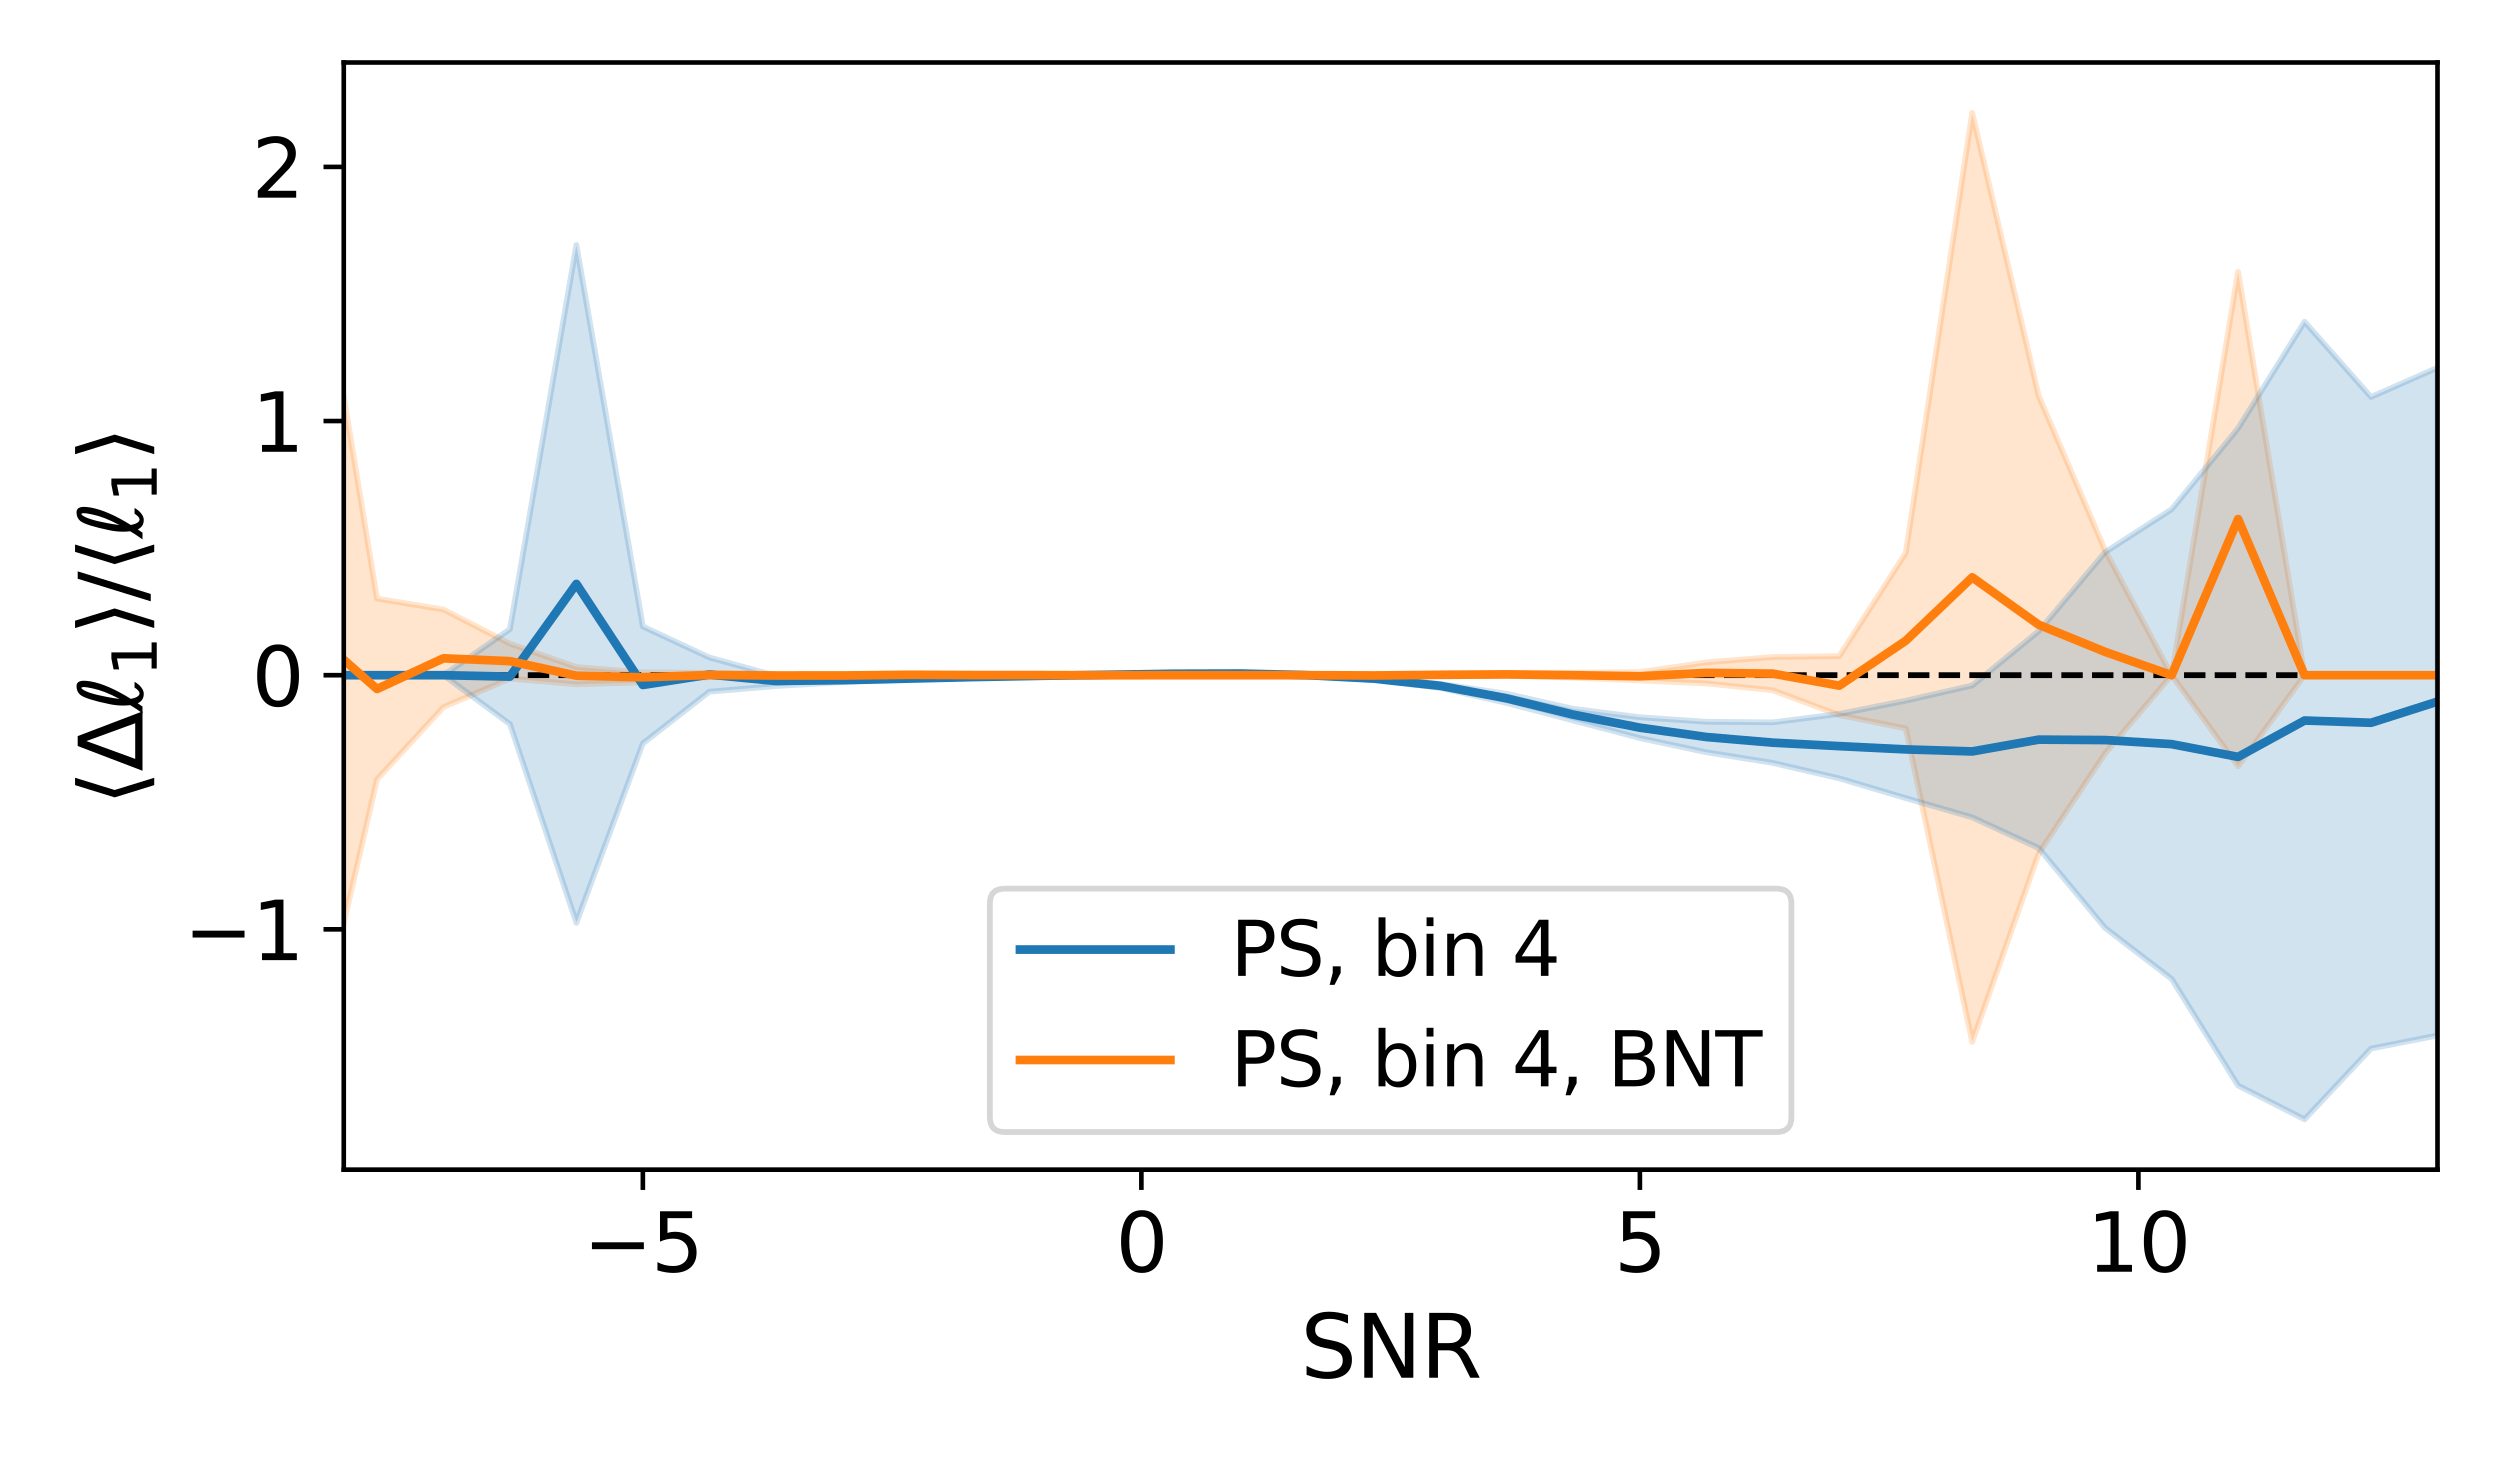 <?xml version="1.0" encoding="utf-8" standalone="no"?>
<!DOCTYPE svg PUBLIC "-//W3C//DTD SVG 1.1//EN"
  "http://www.w3.org/Graphics/SVG/1.1/DTD/svg11.dtd">
<svg xmlns:xlink="http://www.w3.org/1999/xlink" width="432pt" height="252pt" viewBox="0 0 432 252" xmlns="http://www.w3.org/2000/svg" version="1.1">
 <defs>
  <style type="text/css">*{stroke-linejoin: round; stroke-linecap: butt}</style>
 </defs>
 <g id="figure_1">
  <g id="patch_1">
   <path d="M 0 252 
L 432 252 
L 432 0 
L 0 0 
z
" style="fill: #ffffff"/>
  </g>
  <g id="axes_1">
   <g id="patch_2">
    <path d="M 59.402 202.12 
L 421.2 202.12 
L 421.2 10.8 
L 59.402 10.8 
z
" style="fill: #ffffff"/>
   </g>
   <g id="PolyCollection_1">
    <path d="M -26.74 116.672 
L -26.74 116.672 
L -15.255 116.672 
L -3.769 116.672 
L 7.717 116.672 
L 19.202 133.672 
L 30.688 122.278 
L 42.174 145.698 
L 53.659 184.455 
L 65.145 134.672 
L 76.63 122.181 
L 88.116 117.259 
L 99.602 118.254 
L 111.087 117.901 
L 122.573 117.015 
L 134.059 117 
L 145.544 116.87 
L 157.03 116.707 
L 168.516 116.742 
L 180.001 116.748 
L 191.487 116.77 
L 202.973 116.794 
L 214.458 116.758 
L 225.944 116.765 
L 237.43 116.816 
L 248.915 116.848 
L 260.401 116.782 
L 271.887 117.099 
L 283.372 117.575 
L 294.858 118.096 
L 306.343 119.281 
L 317.829 123.574 
L 329.315 125.879 
L 340.8 180.032 
L 352.286 147.487 
L 363.772 130.182 
L 375.257 116.672 
L 386.743 132.424 
L 398.229 116.672 
L 409.714 116.672 
L 421.2 116.672 
L 421.2 116.672 
L 421.2 116.672 
L 409.714 116.672 
L 398.229 116.672 
L 386.743 46.974 
L 375.257 116.672 
L 363.772 95.117 
L 352.286 68.421 
L 340.8 19.496 
L 329.315 95.555 
L 317.829 113.388 
L 306.343 113.527 
L 294.858 114.455 
L 283.372 116.141 
L 271.887 116.249 
L 260.401 116.288 
L 248.915 116.373 
L 237.43 116.622 
L 225.944 116.579 
L 214.458 116.585 
L 202.973 116.545 
L 191.487 116.609 
L 180.001 116.567 
L 168.516 116.555 
L 157.03 116.495 
L 145.544 116.584 
L 134.059 116.456 
L 122.573 116.262 
L 111.087 116.177 
L 99.602 115.267 
L 88.116 111.236 
L 76.63 105.329 
L 65.145 103.438 
L 53.659 33.496 
L 42.174 72.349 
L 30.688 110.21 
L 19.202 84.074 
L 7.717 116.672 
L -3.769 116.672 
L -15.255 116.672 
L -26.74 116.672 
z
" clip-path="url(#p280c1bb21c)" style="fill: #ff7f0e; fill-opacity: 0.2; stroke: #ff7f0e; stroke-opacity: 0.2"/>
   </g>
   <g id="PolyCollection_2">
    <path d="M -26.74 116.672 
L -26.74 116.672 
L -15.255 116.672 
L -3.769 116.672 
L 7.717 116.672 
L 19.202 116.672 
L 30.688 116.672 
L 42.174 116.672 
L 53.659 116.672 
L 65.145 116.672 
L 76.63 116.672 
L 88.116 125.123 
L 99.602 159.456 
L 111.087 128.46 
L 122.573 119.518 
L 134.059 118.557 
L 145.544 117.87 
L 157.03 117.435 
L 168.516 117.092 
L 180.001 116.853 
L 191.487 116.671 
L 202.973 116.505 
L 214.458 116.471 
L 225.944 116.761 
L 237.43 117.47 
L 248.915 118.876 
L 260.401 121.488 
L 271.887 124.506 
L 283.372 127.542 
L 294.858 129.996 
L 306.343 131.834 
L 317.829 134.504 
L 329.315 137.915 
L 340.8 141.246 
L 352.286 146.549 
L 363.772 160.354 
L 375.257 169.152 
L 386.743 187.581 
L 398.229 193.424 
L 409.714 181.191 
L 421.2 178.929 
L 421.2 63.538 
L 421.2 63.538 
L 409.714 68.599 
L 398.229 55.591 
L 386.743 74.003 
L 375.257 88.019 
L 363.772 95.411 
L 352.286 109.067 
L 340.8 118.448 
L 329.315 121.077 
L 317.829 123.359 
L 306.343 124.829 
L 294.858 124.719 
L 283.372 123.941 
L 271.887 122.489 
L 260.401 119.89 
L 248.915 118.167 
L 237.43 117.068 
L 225.944 116.571 
L 214.458 116.306 
L 202.973 116.339 
L 191.487 116.533 
L 180.001 116.705 
L 168.516 116.891 
L 157.03 117.083 
L 145.544 117.196 
L 134.059 116.791 
L 122.573 113.613 
L 111.087 108.263 
L 99.602 42.342 
L 88.116 108.719 
L 76.63 116.672 
L 65.145 116.672 
L 53.659 116.672 
L 42.174 116.672 
L 30.688 116.672 
L 19.202 116.672 
L 7.717 116.672 
L -3.769 116.672 
L -15.255 116.672 
L -26.74 116.672 
z
" clip-path="url(#p280c1bb21c)" style="fill: #1f77b4; fill-opacity: 0.2; stroke: #1f77b4; stroke-opacity: 0.2"/>
   </g>
   <g id="matplotlib.axis_1">
    <g id="xtick_1">
     <g id="line2d_1">
      <defs>
       <path id="mdcf4324f9b" d="M 0 0 
L 0 3.5 
" style="stroke: #000000; stroke-width: 0.8"/>
      </defs>
      <g>
       <use xlink:href="#mdcf4324f9b" x="111.087" y="202.12" style="stroke: #000000; stroke-width: 0.8"/>
      </g>
     </g>
     <g id="text_1">
      <!-- −5 -->
      <g transform="translate(100.768 219.758) scale(0.14 -0.14)">
       <defs>
        <path id="DejaVuSans-2212" d="M 678 2272 
L 4684 2272 
L 4684 1741 
L 678 1741 
L 678 2272 
z
" transform="scale(0.016)"/>
        <path id="DejaVuSans-35" d="M 691 4666 
L 3169 4666 
L 3169 4134 
L 1269 4134 
L 1269 2991 
Q 1406 3038 1543 3061 
Q 1681 3084 1819 3084 
Q 2600 3084 3056 2656 
Q 3513 2228 3513 1497 
Q 3513 744 3044 326 
Q 2575 -91 1722 -91 
Q 1428 -91 1123 -41 
Q 819 9 494 109 
L 494 744 
Q 775 591 1075 516 
Q 1375 441 1709 441 
Q 2250 441 2565 725 
Q 2881 1009 2881 1497 
Q 2881 1984 2565 2268 
Q 2250 2553 1709 2553 
Q 1456 2553 1204 2497 
Q 953 2441 691 2322 
L 691 4666 
z
" transform="scale(0.016)"/>
       </defs>
       <use xlink:href="#DejaVuSans-2212"/>
       <use xlink:href="#DejaVuSans-35" x="83.789"/>
      </g>
     </g>
    </g>
    <g id="xtick_2">
     <g id="line2d_2">
      <g>
       <use xlink:href="#mdcf4324f9b" x="197.23" y="202.12" style="stroke: #000000; stroke-width: 0.8"/>
      </g>
     </g>
     <g id="text_2">
      <!-- 0 -->
      <g transform="translate(192.776 219.758) scale(0.14 -0.14)">
       <defs>
        <path id="DejaVuSans-30" d="M 2034 4250 
Q 1547 4250 1301 3770 
Q 1056 3291 1056 2328 
Q 1056 1369 1301 889 
Q 1547 409 2034 409 
Q 2525 409 2770 889 
Q 3016 1369 3016 2328 
Q 3016 3291 2770 3770 
Q 2525 4250 2034 4250 
z
M 2034 4750 
Q 2819 4750 3233 4129 
Q 3647 3509 3647 2328 
Q 3647 1150 3233 529 
Q 2819 -91 2034 -91 
Q 1250 -91 836 529 
Q 422 1150 422 2328 
Q 422 3509 836 4129 
Q 1250 4750 2034 4750 
z
" transform="scale(0.016)"/>
       </defs>
       <use xlink:href="#DejaVuSans-30"/>
      </g>
     </g>
    </g>
    <g id="xtick_3">
     <g id="line2d_3">
      <g>
       <use xlink:href="#mdcf4324f9b" x="283.372" y="202.12" style="stroke: #000000; stroke-width: 0.8"/>
      </g>
     </g>
     <g id="text_3">
      <!-- 5 -->
      <g transform="translate(278.918 219.758) scale(0.14 -0.14)">
       <use xlink:href="#DejaVuSans-35"/>
      </g>
     </g>
    </g>
    <g id="xtick_4">
     <g id="line2d_4">
      <g>
       <use xlink:href="#mdcf4324f9b" x="369.515" y="202.12" style="stroke: #000000; stroke-width: 0.8"/>
      </g>
     </g>
     <g id="text_4">
      <!-- 10 -->
      <g transform="translate(360.607 219.758) scale(0.14 -0.14)">
       <defs>
        <path id="DejaVuSans-31" d="M 794 531 
L 1825 531 
L 1825 4091 
L 703 3866 
L 703 4441 
L 1819 4666 
L 2450 4666 
L 2450 531 
L 3481 531 
L 3481 0 
L 794 0 
L 794 531 
z
" transform="scale(0.016)"/>
       </defs>
       <use xlink:href="#DejaVuSans-31"/>
       <use xlink:href="#DejaVuSans-30" x="63.623"/>
      </g>
     </g>
    </g>
    <g id="text_5">
     <!-- SNR -->
     <g transform="translate(224.717 238.067) scale(0.15 -0.15)">
      <defs>
       <path id="DejaVuSans-53" d="M 3425 4513 
L 3425 3897 
Q 3066 4069 2747 4153 
Q 2428 4238 2131 4238 
Q 1616 4238 1336 4038 
Q 1056 3838 1056 3469 
Q 1056 3159 1242 3001 
Q 1428 2844 1947 2747 
L 2328 2669 
Q 3034 2534 3370 2195 
Q 3706 1856 3706 1288 
Q 3706 609 3251 259 
Q 2797 -91 1919 -91 
Q 1588 -91 1214 -16 
Q 841 59 441 206 
L 441 856 
Q 825 641 1194 531 
Q 1563 422 1919 422 
Q 2459 422 2753 634 
Q 3047 847 3047 1241 
Q 3047 1584 2836 1778 
Q 2625 1972 2144 2069 
L 1759 2144 
Q 1053 2284 737 2584 
Q 422 2884 422 3419 
Q 422 4038 858 4394 
Q 1294 4750 2059 4750 
Q 2388 4750 2728 4690 
Q 3069 4631 3425 4513 
z
" transform="scale(0.016)"/>
       <path id="DejaVuSans-4e" d="M 628 4666 
L 1478 4666 
L 3547 763 
L 3547 4666 
L 4159 4666 
L 4159 0 
L 3309 0 
L 1241 3903 
L 1241 0 
L 628 0 
L 628 4666 
z
" transform="scale(0.016)"/>
       <path id="DejaVuSans-52" d="M 2841 2188 
Q 3044 2119 3236 1894 
Q 3428 1669 3622 1275 
L 4263 0 
L 3584 0 
L 2988 1197 
Q 2756 1666 2539 1819 
Q 2322 1972 1947 1972 
L 1259 1972 
L 1259 0 
L 628 0 
L 628 4666 
L 2053 4666 
Q 2853 4666 3247 4331 
Q 3641 3997 3641 3322 
Q 3641 2881 3436 2590 
Q 3231 2300 2841 2188 
z
M 1259 4147 
L 1259 2491 
L 2053 2491 
Q 2509 2491 2742 2702 
Q 2975 2913 2975 3322 
Q 2975 3731 2742 3939 
Q 2509 4147 2053 4147 
L 1259 4147 
z
" transform="scale(0.016)"/>
      </defs>
      <use xlink:href="#DejaVuSans-53"/>
      <use xlink:href="#DejaVuSans-4e" x="63.477"/>
      <use xlink:href="#DejaVuSans-52" x="138.281"/>
     </g>
    </g>
   </g>
   <g id="matplotlib.axis_2">
    <g id="ytick_1">
     <g id="line2d_5">
      <defs>
       <path id="m4d882a4ed0" d="M 0 0 
L -3.5 0 
" style="stroke: #000000; stroke-width: 0.8"/>
      </defs>
      <g>
       <use xlink:href="#m4d882a4ed0" x="59.402" y="160.589" style="stroke: #000000; stroke-width: 0.8"/>
      </g>
     </g>
     <g id="text_6">
      <!-- −1 -->
      <g transform="translate(31.763 165.908) scale(0.14 -0.14)">
       <use xlink:href="#DejaVuSans-2212"/>
       <use xlink:href="#DejaVuSans-31" x="83.789"/>
      </g>
     </g>
    </g>
    <g id="ytick_2">
     <g id="line2d_6">
      <g>
       <use xlink:href="#m4d882a4ed0" x="59.402" y="116.672" style="stroke: #000000; stroke-width: 0.8"/>
      </g>
     </g>
     <g id="text_7">
      <!-- 0 -->
      <g transform="translate(43.495 121.991) scale(0.14 -0.14)">
       <use xlink:href="#DejaVuSans-30"/>
      </g>
     </g>
    </g>
    <g id="ytick_3">
     <g id="line2d_7">
      <g>
       <use xlink:href="#m4d882a4ed0" x="59.402" y="72.755" style="stroke: #000000; stroke-width: 0.8"/>
      </g>
     </g>
     <g id="text_8">
      <!-- 1 -->
      <g transform="translate(43.495 78.074) scale(0.14 -0.14)">
       <use xlink:href="#DejaVuSans-31"/>
      </g>
     </g>
    </g>
    <g id="ytick_4">
     <g id="line2d_8">
      <g>
       <use xlink:href="#m4d882a4ed0" x="59.402" y="28.838" style="stroke: #000000; stroke-width: 0.8"/>
      </g>
     </g>
     <g id="text_9">
      <!-- 2 -->
      <g transform="translate(43.495 34.157) scale(0.14 -0.14)">
       <defs>
        <path id="DejaVuSans-32" d="M 1228 531 
L 3431 531 
L 3431 0 
L 469 0 
L 469 531 
Q 828 903 1448 1529 
Q 2069 2156 2228 2338 
Q 2531 2678 2651 2914 
Q 2772 3150 2772 3378 
Q 2772 3750 2511 3984 
Q 2250 4219 1831 4219 
Q 1534 4219 1204 4116 
Q 875 4013 500 3803 
L 500 4441 
Q 881 4594 1212 4672 
Q 1544 4750 1819 4750 
Q 2544 4750 2975 4387 
Q 3406 4025 3406 3419 
Q 3406 3131 3298 2873 
Q 3191 2616 2906 2266 
Q 2828 2175 2409 1742 
Q 1991 1309 1228 531 
z
" transform="scale(0.016)"/>
       </defs>
       <use xlink:href="#DejaVuSans-32"/>
      </g>
     </g>
    </g>
    <g id="text_10">
     <!-- $\langle \Delta \ell_1 \rangle / \langle \ell_1 \rangle$ -->
     <g transform="translate(24.643 139.16) rotate(-90) scale(0.15 -0.15)">
      <defs>
       <path id="DejaVuSans-27e8" d="M 572 2006 
L 1453 4856 
L 1984 4856 
L 1103 2006 
L 1984 -844 
L 1453 -844 
L 572 2006 
z
" transform="scale(0.016)"/>
       <path id="DejaVuSans-394" d="M 2188 4044 
L 906 525 
L 3472 525 
L 2188 4044 
z
M 50 0 
L 1831 4666 
L 2547 4666 
L 4325 0 
L 50 0 
z
" transform="scale(0.016)"/>
       <path id="DejaVuSans-Oblique-2113" d="M 950 838 
Q 1078 213 1350 213 
Q 1531 213 1766 572 
L 2181 572 
Q 1994 253 1775 88 
Q 1538 -91 1319 -91 
Q 831 -91 634 344 
L 400 0 
L -88 0 
Q 250 459 500 888 
Q 469 1131 469 1397 
Q 469 1872 566 2347 
Q 931 4131 1256 4497 
Q 1481 4750 1866 4750 
Q 2256 4750 2256 4209 
Q 2253 3966 2197 3675 
Q 1972 2484 950 838 
z
M 947 1656 
Q 1531 2744 1709 3613 
Q 1803 4072 1803 4191 
Q 1803 4406 1725 4406 
Q 1384 4134 1081 2516 
Q 997 2063 947 1656 
z
" transform="scale(0.016)"/>
       <path id="DejaVuSans-27e9" d="M 1925 2006 
L 1044 -844 
L 513 -844 
L 1394 2006 
L 513 4856 
L 1044 4856 
L 1925 2006 
z
" transform="scale(0.016)"/>
       <path id="DejaVuSans-2f" d="M 1625 4666 
L 2156 4666 
L 531 -594 
L 0 -594 
L 1625 4666 
z
" transform="scale(0.016)"/>
      </defs>
      <use xlink:href="#DejaVuSans-27e8" transform="translate(0 0.125)"/>
      <use xlink:href="#DejaVuSans-394" transform="translate(39.014 0.125)"/>
      <use xlink:href="#DejaVuSans-Oblique-2113" transform="translate(107.422 0.125)"/>
      <use xlink:href="#DejaVuSans-31" transform="translate(148.73 -16.281) scale(0.7)"/>
      <use xlink:href="#DejaVuSans-27e9" transform="translate(196.001 0.125)"/>
      <use xlink:href="#DejaVuSans-2f" transform="translate(235.015 0.125)"/>
      <use xlink:href="#DejaVuSans-27e8" transform="translate(268.706 0.125)"/>
      <use xlink:href="#DejaVuSans-Oblique-2113" transform="translate(307.72 0.125)"/>
      <use xlink:href="#DejaVuSans-31" transform="translate(349.028 -16.281) scale(0.7)"/>
      <use xlink:href="#DejaVuSans-27e9" transform="translate(396.299 0.125)"/>
     </g>
    </g>
   </g>
   <g id="line2d_9">
    <path d="M 59.402 116.672 
L 421.2 116.672 
" clip-path="url(#p280c1bb21c)" style="fill: none; stroke-dasharray: 3.7,1.6; stroke-dashoffset: 0; stroke: #000000"/>
   </g>
   <g id="line2d_10">
    <path d="M -1 116.672 
L 7.717 116.672 
L 19.202 116.672 
L 30.688 116.672 
L 42.174 116.672 
L 53.659 116.672 
L 65.145 116.672 
L 76.63 116.672 
L 88.116 116.921 
L 99.602 100.899 
L 111.087 118.362 
L 122.573 116.566 
L 134.059 117.674 
L 145.544 117.533 
L 157.03 117.259 
L 168.516 116.992 
L 180.001 116.779 
L 191.487 116.602 
L 202.973 116.422 
L 214.458 116.388 
L 225.944 116.666 
L 237.43 117.269 
L 248.915 118.521 
L 260.401 120.689 
L 271.887 123.498 
L 283.372 125.741 
L 294.858 127.357 
L 306.343 128.331 
L 317.829 128.931 
L 329.315 129.496 
L 340.8 129.847 
L 352.286 127.808 
L 363.772 127.882 
L 375.257 128.586 
L 386.743 130.792 
L 398.229 124.508 
L 409.714 124.895 
L 421.2 121.234 
" clip-path="url(#p280c1bb21c)" style="fill: none; stroke: #1f77b4; stroke-width: 1.5; stroke-linecap: square"/>
   </g>
   <g id="line2d_11">
    <path d="M -1 116.672 
L 7.717 116.672 
L 19.202 108.873 
L 30.688 116.244 
L 42.174 109.023 
L 53.659 108.975 
L 65.145 119.055 
L 76.63 113.755 
L 88.116 114.247 
L 99.602 116.76 
L 111.087 117.039 
L 122.573 116.639 
L 134.059 116.728 
L 145.544 116.727 
L 157.03 116.601 
L 168.516 116.649 
L 180.001 116.657 
L 191.487 116.69 
L 202.973 116.67 
L 214.458 116.672 
L 225.944 116.672 
L 237.43 116.719 
L 248.915 116.611 
L 260.401 116.535 
L 271.887 116.674 
L 283.372 116.858 
L 294.858 116.275 
L 306.343 116.404 
L 317.829 118.481 
L 329.315 110.717 
L 340.8 99.764 
L 352.286 107.954 
L 363.772 112.65 
L 375.257 116.672 
L 386.743 89.699 
L 398.229 116.672 
L 409.714 116.672 
L 421.2 116.672 
" clip-path="url(#p280c1bb21c)" style="fill: none; stroke: #ff7f0e; stroke-width: 1.5; stroke-linecap: square"/>
   </g>
   <g id="patch_3">
    <path d="M 59.402 202.12 
L 59.402 10.8 
" style="fill: none; stroke: #000000; stroke-width: 0.8; stroke-linejoin: miter; stroke-linecap: square"/>
   </g>
   <g id="patch_4">
    <path d="M 421.2 202.12 
L 421.2 10.8 
" style="fill: none; stroke: #000000; stroke-width: 0.8; stroke-linejoin: miter; stroke-linecap: square"/>
   </g>
   <g id="patch_5">
    <path d="M 59.402 202.12 
L 421.2 202.12 
" style="fill: none; stroke: #000000; stroke-width: 0.8; stroke-linejoin: miter; stroke-linecap: square"/>
   </g>
   <g id="patch_6">
    <path d="M 59.402 10.8 
L 421.2 10.8 
" style="fill: none; stroke: #000000; stroke-width: 0.8; stroke-linejoin: miter; stroke-linecap: square"/>
   </g>
   <g id="legend_1">
    <g id="patch_7">
     <path d="M 173.647 195.62 
L 306.955 195.62 
Q 309.555 195.62 309.555 193.02 
L 309.555 156.157 
Q 309.555 153.557 306.955 153.557 
L 173.647 153.557 
Q 171.047 153.557 171.047 156.157 
L 171.047 193.02 
Q 171.047 195.62 173.647 195.62 
z
" style="fill: #ffffff; opacity: 0.8; stroke: #cccccc; stroke-linejoin: miter"/>
    </g>
    <g id="line2d_12">
     <path d="M 176.247 164.085 
L 189.247 164.085 
L 202.247 164.085 
" style="fill: none; stroke: #1f77b4; stroke-width: 1.5; stroke-linecap: square"/>
    </g>
    <g id="text_11">
     <!-- PS, bin 4 -->
     <g transform="translate(212.647 168.635) scale(0.13 -0.13)">
      <defs>
       <path id="DejaVuSans-50" d="M 1259 4147 
L 1259 2394 
L 2053 2394 
Q 2494 2394 2734 2622 
Q 2975 2850 2975 3272 
Q 2975 3691 2734 3919 
Q 2494 4147 2053 4147 
L 1259 4147 
z
M 628 4666 
L 2053 4666 
Q 2838 4666 3239 4311 
Q 3641 3956 3641 3272 
Q 3641 2581 3239 2228 
Q 2838 1875 2053 1875 
L 1259 1875 
L 1259 0 
L 628 0 
L 628 4666 
z
" transform="scale(0.016)"/>
       <path id="DejaVuSans-2c" d="M 750 794 
L 1409 794 
L 1409 256 
L 897 -744 
L 494 -744 
L 750 256 
L 750 794 
z
" transform="scale(0.016)"/>
       <path id="DejaVuSans-20" transform="scale(0.016)"/>
       <path id="DejaVuSans-62" d="M 3116 1747 
Q 3116 2381 2855 2742 
Q 2594 3103 2138 3103 
Q 1681 3103 1420 2742 
Q 1159 2381 1159 1747 
Q 1159 1113 1420 752 
Q 1681 391 2138 391 
Q 2594 391 2855 752 
Q 3116 1113 3116 1747 
z
M 1159 2969 
Q 1341 3281 1617 3432 
Q 1894 3584 2278 3584 
Q 2916 3584 3314 3078 
Q 3713 2572 3713 1747 
Q 3713 922 3314 415 
Q 2916 -91 2278 -91 
Q 1894 -91 1617 61 
Q 1341 213 1159 525 
L 1159 0 
L 581 0 
L 581 4863 
L 1159 4863 
L 1159 2969 
z
" transform="scale(0.016)"/>
       <path id="DejaVuSans-69" d="M 603 3500 
L 1178 3500 
L 1178 0 
L 603 0 
L 603 3500 
z
M 603 4863 
L 1178 4863 
L 1178 4134 
L 603 4134 
L 603 4863 
z
" transform="scale(0.016)"/>
       <path id="DejaVuSans-6e" d="M 3513 2113 
L 3513 0 
L 2938 0 
L 2938 2094 
Q 2938 2591 2744 2837 
Q 2550 3084 2163 3084 
Q 1697 3084 1428 2787 
Q 1159 2491 1159 1978 
L 1159 0 
L 581 0 
L 581 3500 
L 1159 3500 
L 1159 2956 
Q 1366 3272 1645 3428 
Q 1925 3584 2291 3584 
Q 2894 3584 3203 3211 
Q 3513 2838 3513 2113 
z
" transform="scale(0.016)"/>
       <path id="DejaVuSans-34" d="M 2419 4116 
L 825 1625 
L 2419 1625 
L 2419 4116 
z
M 2253 4666 
L 3047 4666 
L 3047 1625 
L 3713 1625 
L 3713 1100 
L 3047 1100 
L 3047 0 
L 2419 0 
L 2419 1100 
L 313 1100 
L 313 1709 
L 2253 4666 
z
" transform="scale(0.016)"/>
      </defs>
      <use xlink:href="#DejaVuSans-50"/>
      <use xlink:href="#DejaVuSans-53" x="60.303"/>
      <use xlink:href="#DejaVuSans-2c" x="123.779"/>
      <use xlink:href="#DejaVuSans-20" x="155.566"/>
      <use xlink:href="#DejaVuSans-62" x="187.354"/>
      <use xlink:href="#DejaVuSans-69" x="250.83"/>
      <use xlink:href="#DejaVuSans-6e" x="278.613"/>
      <use xlink:href="#DejaVuSans-20" x="341.992"/>
      <use xlink:href="#DejaVuSans-34" x="373.779"/>
     </g>
    </g>
    <g id="line2d_13">
     <path d="M 176.247 183.166 
L 189.247 183.166 
L 202.247 183.166 
" style="fill: none; stroke: #ff7f0e; stroke-width: 1.5; stroke-linecap: square"/>
    </g>
    <g id="text_12">
     <!-- PS, bin 4, BNT -->
     <g transform="translate(212.647 187.716) scale(0.13 -0.13)">
      <defs>
       <path id="DejaVuSans-42" d="M 1259 2228 
L 1259 519 
L 2272 519 
Q 2781 519 3026 730 
Q 3272 941 3272 1375 
Q 3272 1813 3026 2020 
Q 2781 2228 2272 2228 
L 1259 2228 
z
M 1259 4147 
L 1259 2741 
L 2194 2741 
Q 2656 2741 2882 2914 
Q 3109 3088 3109 3444 
Q 3109 3797 2882 3972 
Q 2656 4147 2194 4147 
L 1259 4147 
z
M 628 4666 
L 2241 4666 
Q 2963 4666 3353 4366 
Q 3744 4066 3744 3513 
Q 3744 3084 3544 2831 
Q 3344 2578 2956 2516 
Q 3422 2416 3680 2098 
Q 3938 1781 3938 1306 
Q 3938 681 3513 340 
Q 3088 0 2303 0 
L 628 0 
L 628 4666 
z
" transform="scale(0.016)"/>
       <path id="DejaVuSans-54" d="M -19 4666 
L 3928 4666 
L 3928 4134 
L 2272 4134 
L 2272 0 
L 1638 0 
L 1638 4134 
L -19 4134 
L -19 4666 
z
" transform="scale(0.016)"/>
      </defs>
      <use xlink:href="#DejaVuSans-50"/>
      <use xlink:href="#DejaVuSans-53" x="60.303"/>
      <use xlink:href="#DejaVuSans-2c" x="123.779"/>
      <use xlink:href="#DejaVuSans-20" x="155.566"/>
      <use xlink:href="#DejaVuSans-62" x="187.354"/>
      <use xlink:href="#DejaVuSans-69" x="250.83"/>
      <use xlink:href="#DejaVuSans-6e" x="278.613"/>
      <use xlink:href="#DejaVuSans-20" x="341.992"/>
      <use xlink:href="#DejaVuSans-34" x="373.779"/>
      <use xlink:href="#DejaVuSans-2c" x="437.402"/>
      <use xlink:href="#DejaVuSans-20" x="469.189"/>
      <use xlink:href="#DejaVuSans-42" x="500.977"/>
      <use xlink:href="#DejaVuSans-4e" x="569.58"/>
      <use xlink:href="#DejaVuSans-54" x="644.385"/>
     </g>
    </g>
   </g>
  </g>
 </g>
 <defs>
  <clipPath id="p280c1bb21c">
   <rect x="59.402" y="10.8" width="361.798" height="191.32"/>
  </clipPath>
 </defs>
</svg>

